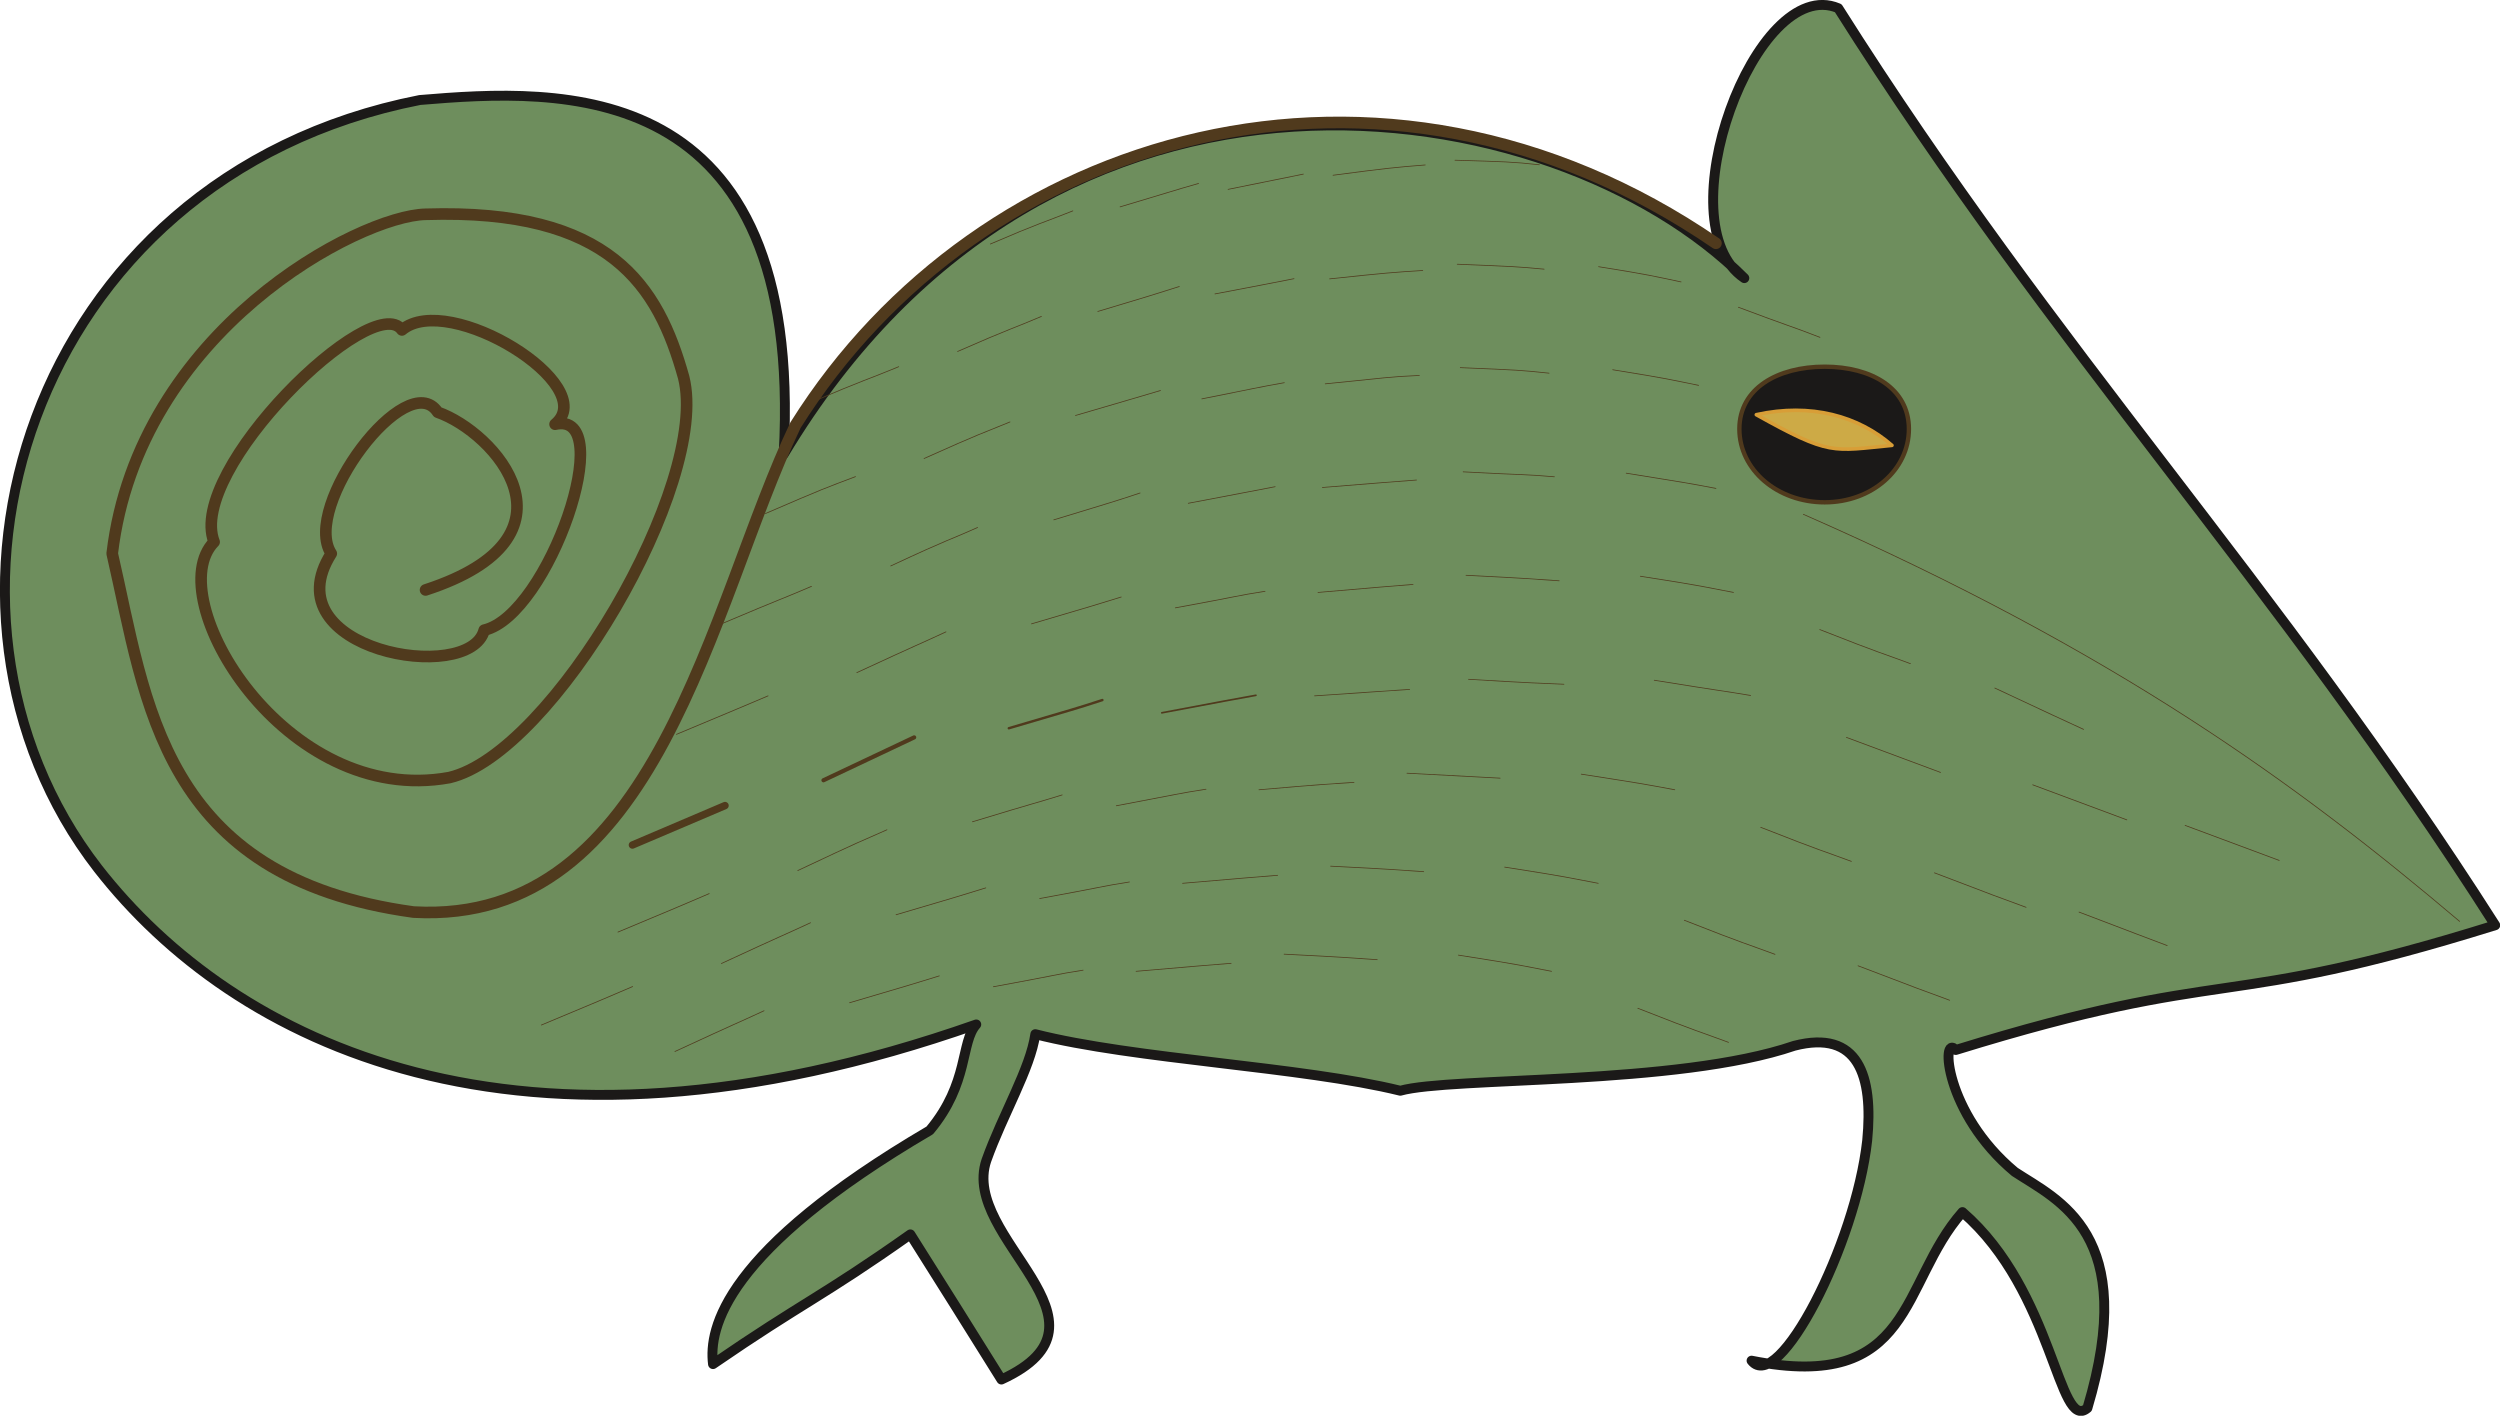 <svg xmlns="http://www.w3.org/2000/svg" version="1.2" width="496.025" height="74.32mm" viewBox="0 0 13124 7432" preserveAspectRatio="xMidYMid" fill-rule="evenodd" stroke-width="28.222" stroke-linejoin="round" xml:space="preserve"><defs class="ClipPathGroup"><clipPath id="a" clipPathUnits="userSpaceOnUse"><path d="M0 0h13124v7432H0z"/></clipPath></defs><g class="SlideGroup"><g class="Slide" clip-path="url(#a)"><g class="Page"><g class="com.sun.star.drawing.ClosedBezierShape"><path class="BoundingBox" fill="none" d="M0-1h13127v7436H0z"/><path fill="#6E8E5D" d="M10267 5512c1453-449 1374-200 2832-655-1153-1809-2304-3001-3449-4814-432-182-917 1133-493 1417-996-996-3631-1432-5043 925C4223 383 2935 464 2204 525 131 932-531 3213 515 4560c711 912 2199 1666 4610 818-84 94-36 307-244 556-1077 632-1161 1039-1138 1227 470-323 572-353 1036-681 163 257 321 511 478 762 665-305-218-739-79-1150 87-244 231-481 257-663 518 132 1400 170 1916 297 264-74 1455-26 2068-236 337-87 416 157 383 497-61 549-467 1334-607 1156 856 170 777-406 1107-780 481 417 503 1159 656 1029 274-917-153-1090-381-1240-371-309-389-731-310-640Z"/><path fill="none" stroke="#1B1918" stroke-width="52" stroke-linecap="round" d="M10267 5512c1453-449 1374-200 2832-655-1153-1809-2304-3001-3449-4814-432-182-917 1133-493 1417-996-996-3631-1432-5043 925C4223 383 2935 464 2204 525 131 932-531 3213 515 4560c711 912 2199 1666 4610 818-84 94-36 307-244 556-1077 632-1161 1039-1138 1227 470-323 572-353 1036-681 163 257 321 511 478 762 665-305-218-739-79-1150 87-244 231-481 257-663 518 132 1400 170 1916 297 264-74 1455-26 2068-236 337-87 416 157 383 497-61 549-467 1334-607 1156 856 170 777-406 1107-780 481 417 503 1159 656 1029 274-917-153-1090-381-1240-371-309-389-731-310-640Z"/></g><g fill="none" class="com.sun.star.drawing.OpenBezierShape"><path class="BoundingBox" d="M558 612h8482v4210H558z"/><path stroke="#503A1D" stroke-width="61" stroke-linecap="round" d="M9008 1277C7255 74 5144 688 4176 2232c-450 944-721 2628-2005 2556C843 4606 769 3686 589 2906c139-1172 1300-1774 1645-1781 972-31 1221 376 1355 856 140 556-688 1974-1230 2101-864 158-1522-945-1235-1237-147-377 834-1327 986-1113 246-206 1050 292 804 495 337-76-33 1002-372 1081-76 292-1125 106-803-402-160-247 399-986 559-742 297 104 796 653-64 933"/></g><g class="com.sun.star.drawing.ClosedBezierShape"><path class="BoundingBox" fill="none" d="M9119 1913h915v737h-915z"/><path fill="#1B1918" d="M9579 1925c-248 0-448 114-448 327 0 215 200 385 448 385 246 0 442-170 442-385 0-213-196-327-442-327Z"/><path fill="none" stroke="#503A1D" stroke-width="23" stroke-linecap="round" d="M9579 1925c-248 0-448 114-448 327 0 215 200 385 448 385 246 0 442-170 442-385 0-213-196-327-442-327Z"/></g><g class="com.sun.star.drawing.ClosedBezierShape"><path class="BoundingBox" fill="none" d="M9210 2144h733v225h-733z"/><path fill="#CDAA46" d="M9932 2338c-176-154-425-224-712-161 389 217 399 191 712 161Z"/><path fill="none" stroke="#D89E37" stroke-width="19" stroke-linecap="round" d="M9932 2338c-176-154-425-224-712-161 389 217 399 191 712 161Z"/></g><g fill="none" class="com.sun.star.drawing.LineShape"><path class="BoundingBox" d="M3300 4209h527v248h-527z"/><path stroke="#503A1D" stroke-width="39" stroke-linecap="round" d="m3806 4229-486 207"/></g><g fill="none" class="com.sun.star.drawing.LineShape"><path class="BoundingBox" d="M4312 3860h499v248h-499z"/><path stroke="#503A1D" stroke-width="22" stroke-linecap="round" d="m4799 3871-476 225"/></g><g fill="none" class="com.sun.star.drawing.OpenBezierShape"><path class="BoundingBox" d="M5289 3668h506v163h-506z"/><path stroke="#503A1D" stroke-width="13" stroke-linecap="round" d="M5787 3675c-163 53-110 35-491 148"/></g><g fill="none" class="com.sun.star.drawing.OpenBezierShape"><path class="BoundingBox" d="M6094 3645h505v103h-505z"/><path stroke="#503A1D" stroke-width="9" stroke-linecap="round" d="M6593 3650c-166 30-111 20-494 92"/></g><g fill="none" class="com.sun.star.drawing.OpenBezierShape"><path class="BoundingBox" d="M6899 3617h504v39h-504z"/><path stroke="#503A1D" stroke-width="4" stroke-linecap="round" d="M7400 3619c-166 12-114 7-499 34"/></g><g fill="none" class="com.sun.star.drawing.OpenBezierShape"><path class="BoundingBox" d="M7706 3564h507v31h-507z"/><path stroke="#503A1D" stroke-width="4" stroke-linecap="round" d="M8210 3592c-170-8-117-3-501-26"/></g><g fill="none" class="com.sun.star.drawing.OpenBezierShape"><path class="BoundingBox" d="M8682 3569h511v85h-511z"/><path stroke="#503A1D" stroke-width="4" stroke-linecap="round" d="M9190 3651c-173-29-122-18-506-80"/></g><g fill="none" class="com.sun.star.drawing.LineShape"><path class="BoundingBox" d="M9691 3869h499v189h-499z"/><path stroke="#503A1D" stroke-width="4" stroke-linecap="round" d="m10187 4055-494-184"/></g><g fill="none" class="com.sun.star.drawing.LineShape"><path class="BoundingBox" d="M10669 4118h499v189h-499z"/><path stroke="#503A1D" stroke-width="4" stroke-linecap="round" d="m11165 4304-494-184"/></g><g fill="none" class="com.sun.star.drawing.LineShape"><path class="BoundingBox" d="M11469 4331h499v189h-499z"/><path stroke="#503A1D" stroke-width="4" stroke-linecap="round" d="m11965 4517-494-184"/></g><g fill="none" class="com.sun.star.drawing.OpenBezierShape"><path class="BoundingBox" d="M3549 3651h487v207h-487z"/><path stroke="#503A1D" stroke-width="4" stroke-linecap="round" d="M4032 3653c-158 67-127 54-481 202"/></g><g fill="none" class="com.sun.star.drawing.OpenBezierShape"><path class="BoundingBox" d="M4496 3314h474v220h-474z"/><path stroke="#503A1D" stroke-width="4" stroke-linecap="round" d="M4966 3317c-153 71-120 53-468 214"/></g><g fill="none" class="com.sun.star.drawing.OpenBezierShape"><path class="BoundingBox" d="M5413 3132h476v146h-476z"/><path stroke="#503A1D" stroke-width="4" stroke-linecap="round" d="M5886 3134c-158 49-116 36-471 141"/></g><g fill="none" class="com.sun.star.drawing.OpenBezierShape"><path class="BoundingBox" d="M6168 3102h476v92h-476z"/><path stroke="#503A1D" stroke-width="4" stroke-linecap="round" d="M6641 3104c-158 25-116 22-471 87"/></g><g fill="none" class="com.sun.star.drawing.OpenBezierShape"><path class="BoundingBox" d="M6916 3065h505v48h-505z"/><path stroke="#503A1D" stroke-width="4" stroke-linecap="round" d="M7418 3068c-168 13-133 11-499 42"/></g><g fill="none" class="com.sun.star.drawing.OpenBezierShape"><path class="BoundingBox" d="M7694 3018h495v34h-495z"/><path stroke="#503A1D" stroke-width="4" stroke-linecap="round" d="M8185 3049c-166-11-133-11-489-29"/></g><g fill="none" class="com.sun.star.drawing.OpenBezierShape"><path class="BoundingBox" d="M8609 3023h495v90h-495z"/><path stroke="#503A1D" stroke-width="4" stroke-linecap="round" d="M9100 3110c-166-31-130-29-489-85"/></g><g fill="none" class="com.sun.star.drawing.OpenBezierShape"><path class="BoundingBox" d="M9551 3303h481v185h-481z"/><path stroke="#503A1D" stroke-width="4" stroke-linecap="round" d="M10029 3484c-166-62-130-43-476-179"/></g><g fill="none" class="com.sun.star.drawing.OpenBezierShape"><path class="BoundingBox" d="M10470 3610h471v222h-471z"/><path stroke="#503A1D" stroke-width="4" stroke-linecap="round" d="M10938 3829c-161-74-128-59-466-217"/></g><g fill="none" class="com.sun.star.drawing.OpenBezierShape"><path class="BoundingBox" d="M3241 4689h485v207h-485z"/><path stroke="#503A1D" stroke-width="4" stroke-linecap="round" d="M3723 4691c-156 67-125 54-479 202"/></g><g fill="none" class="com.sun.star.drawing.OpenBezierShape"><path class="BoundingBox" d="M4186 4353h473v220h-473z"/><path stroke="#503A1D" stroke-width="4" stroke-linecap="round" d="M4656 4356c-153 68-120 50-468 214"/></g><g fill="none" class="com.sun.star.drawing.OpenBezierShape"><path class="BoundingBox" d="M5103 4171h476v146h-476z"/><path stroke="#503A1D" stroke-width="4" stroke-linecap="round" d="M5576 4173c-158 49-116 33-471 141"/></g><g fill="none" class="com.sun.star.drawing.OpenBezierShape"><path class="BoundingBox" d="M5858 4141h476v92h-476z"/><path stroke="#503A1D" stroke-width="4" stroke-linecap="round" d="M6331 4143c-158 25-116 20-471 87"/></g><g fill="none" class="com.sun.star.drawing.OpenBezierShape"><path class="BoundingBox" d="M6606 4105h505v44h-505z"/><path stroke="#503A1D" stroke-width="4" stroke-linecap="round" d="M7108 4107c-166 12-133 7-499 39"/></g><g fill="none" class="com.sun.star.drawing.OpenBezierShape"><path class="BoundingBox" d="M7384 4057h495v31h-495z"/><path stroke="#503A1D" stroke-width="4" stroke-linecap="round" d="M7875 4085c-166-8-133-8-489-26"/></g><g fill="none" class="com.sun.star.drawing.OpenBezierShape"><path class="BoundingBox" d="M8298 4062h497v87h-497z"/><path stroke="#503A1D" stroke-width="4" stroke-linecap="round" d="M8792 4146c-168-31-132-26-491-82"/></g><g fill="none" class="com.sun.star.drawing.OpenBezierShape"><path class="BoundingBox" d="M9241 4341h481v184h-481z"/><path stroke="#503A1D" stroke-width="4" stroke-linecap="round" d="M9719 4522c-166-62-130-43-476-179"/></g><g fill="none" class="com.sun.star.drawing.OpenBezierShape"><path class="BoundingBox" d="M10153 4580h486v186h-486z"/><path stroke="#503A1D" stroke-width="4" stroke-linecap="round" d="M10636 4763c-166-61-133-48-481-181"/></g><g fill="none" class="com.sun.star.drawing.OpenBezierShape"><path class="BoundingBox" d="M10912 4786h468v182h-468z"/><path stroke="#503A1D" stroke-width="4" stroke-linecap="round" d="M11377 4964c-158-59-120-46-463-176"/></g><g fill="none" class="com.sun.star.drawing.OpenBezierShape"><path class="BoundingBox" d="M2840 5177h484v208h-484z"/><path stroke="#503A1D" stroke-width="4" stroke-linecap="round" d="M3321 5179c-156 67-125 54-479 202"/></g><g fill="none" class="com.sun.star.drawing.OpenBezierShape"><path class="BoundingBox" d="M3785 4842h473v219h-473z"/><path stroke="#503A1D" stroke-width="4" stroke-linecap="round" d="M4255 4844c-153 71-120 53-468 214"/></g><g fill="none" class="com.sun.star.drawing.OpenBezierShape"><path class="BoundingBox" d="M4702 4659h476v146h-476z"/><path stroke="#503A1D" stroke-width="4" stroke-linecap="round" d="M5175 4661c-158 49-116 36-471 141"/></g><g fill="none" class="com.sun.star.drawing.OpenBezierShape"><path class="BoundingBox" d="M5456 4628h476v92h-476z"/><path stroke="#503A1D" stroke-width="4" stroke-linecap="round" d="M5929 4630c-158 25-116 22-471 87"/></g><g fill="none" class="com.sun.star.drawing.OpenBezierShape"><path class="BoundingBox" d="M6205 4593h505v47h-505z"/><path stroke="#503A1D" stroke-width="4" stroke-linecap="round" d="M6707 4595c-166 13-133 11-499 42"/></g><g fill="none" class="com.sun.star.drawing.OpenBezierShape"><path class="BoundingBox" d="M6983 4545h494v34h-494z"/><path stroke="#503A1D" stroke-width="4" stroke-linecap="round" d="M7474 4576c-166-11-133-11-489-29"/></g><g fill="none" class="com.sun.star.drawing.OpenBezierShape"><path class="BoundingBox" d="M7897 4550h496v90h-496z"/><path stroke="#503A1D" stroke-width="4" stroke-linecap="round" d="M8390 4637c-168-31-132-29-491-85"/></g><g fill="none" class="com.sun.star.drawing.OpenBezierShape"><path class="BoundingBox" d="M8840 4829h481v184h-481z"/><path stroke="#503A1D" stroke-width="4" stroke-linecap="round" d="M9318 5010c-166-62-130-43-476-179"/></g><g fill="none" class="com.sun.star.drawing.OpenBezierShape"><path class="BoundingBox" d="M9752 5068h486v186h-486z"/><path stroke="#503A1D" stroke-width="4" stroke-linecap="round" d="M10235 5251c-166-61-133-48-481-181"/></g><g fill="none" class="com.sun.star.drawing.OpenBezierShape"><path class="BoundingBox" d="M3541 5303h474v220h-474z"/><path stroke="#503A1D" stroke-width="4" stroke-linecap="round" d="M4011 5306c-153 71-120 53-468 214"/></g><g fill="none" class="com.sun.star.drawing.OpenBezierShape"><path class="BoundingBox" d="M4458 5121h476v146h-476z"/><path stroke="#503A1D" stroke-width="4" stroke-linecap="round" d="M4931 5123c-158 49-116 36-471 141"/></g><g fill="none" class="com.sun.star.drawing.OpenBezierShape"><path class="BoundingBox" d="M5213 5091h476v92h-476z"/><path stroke="#503A1D" stroke-width="4" stroke-linecap="round" d="M5686 5093c-158 25-116 22-471 87"/></g><g fill="none" class="com.sun.star.drawing.OpenBezierShape"><path class="BoundingBox" d="M5961 5055h505v47h-505z"/><path stroke="#503A1D" stroke-width="4" stroke-linecap="round" d="M6463 5057c-168 13-133 11-499 42"/></g><g fill="none" class="com.sun.star.drawing.OpenBezierShape"><path class="BoundingBox" d="M6739 5007h494v34h-494z"/><path stroke="#503A1D" stroke-width="4" stroke-linecap="round" d="M7230 5038c-166-11-133-11-489-29"/></g><g fill="none" class="com.sun.star.drawing.OpenBezierShape"><path class="BoundingBox" d="M7654 5012h495v90h-495z"/><path stroke="#503A1D" stroke-width="4" stroke-linecap="round" d="M8145 5099c-166-31-130-29-489-85"/></g><g fill="none" class="com.sun.star.drawing.OpenBezierShape"><path class="BoundingBox" d="M8595 5291h482v184h-482z"/><path stroke="#503A1D" stroke-width="4" stroke-linecap="round" d="M9074 5472c-166-62-130-43-476-179"/></g><g fill="none" class="com.sun.star.drawing.OpenBezierShape"><path class="BoundingBox" d="M3785 3076h478v202h-478z"/><path stroke="#503A1D" stroke-width="4" stroke-linecap="round" d="M4260 3078c-155 67-140 56-473 197"/></g><g fill="none" class="com.sun.star.drawing.OpenBezierShape"><path class="BoundingBox" d="M4674 2767h461v207h-461z"/><path stroke="#503A1D" stroke-width="4" stroke-linecap="round" d="M5132 2769c-148 67-133 51-456 202"/></g><g fill="none" class="com.sun.star.drawing.OpenBezierShape"><path class="BoundingBox" d="M5530 2586h458v146h-458z"/><path stroke="#503A1D" stroke-width="4" stroke-linecap="round" d="M5985 2588c-148 49-125 41-453 141"/></g><g fill="none" class="com.sun.star.drawing.OpenBezierShape"><path class="BoundingBox" d="M6236 2553h461v92h-461z"/><path stroke="#503A1D" stroke-width="4" stroke-linecap="round" d="M6694 2555c-153 30-133 25-456 87"/></g><g fill="none" class="com.sun.star.drawing.OpenBezierShape"><path class="BoundingBox" d="M6940 2518h499v44h-499z"/><path stroke="#503A1D" stroke-width="4" stroke-linecap="round" d="M7436 2520c-163 12-156 12-494 39"/></g><g fill="none" class="com.sun.star.drawing.OpenBezierShape"><path class="BoundingBox" d="M7679 2475h484v31h-484z"/><path stroke="#503A1D" stroke-width="4" stroke-linecap="round" d="M8160 2503c-158-14-146-8-479-26"/></g><g fill="none" class="com.sun.star.drawing.OpenBezierShape"><path class="BoundingBox" d="M8535 2482h476v86h-476z"/><path stroke="#503A1D" stroke-width="4" stroke-linecap="round" d="M9008 2564c-161-31-140-26-471-80"/></g><g fill="none" class="com.sun.star.drawing.OpenBezierShape"><path class="BoundingBox" d="M4016 2500h478v199h-478z"/><path stroke="#503A1D" stroke-width="4" stroke-linecap="round" d="M4491 2502c-158 60-163 60-473 194"/></g><g fill="none" class="com.sun.star.drawing.OpenBezierShape"><path class="BoundingBox" d="M4849 2212h456v198h-456z"/><path stroke="#503A1D" stroke-width="4" stroke-linecap="round" d="M5302 2215c-148 61-148 56-451 192"/></g><g fill="none" class="com.sun.star.drawing.OpenBezierShape"><path class="BoundingBox" d="M5644 2048h451v136h-451z"/><path stroke="#503A1D" stroke-width="4" stroke-linecap="round" d="M6092 2050c-151 44-146 44-446 131"/></g><g fill="none" class="com.sun.star.drawing.OpenBezierShape"><path class="BoundingBox" d="M6307 2007h438v90h-438z"/><path stroke="#503A1D" stroke-width="4" stroke-linecap="round" d="M6742 2009c-145 26-138 26-433 85"/></g><g fill="none" class="com.sun.star.drawing.OpenBezierShape"><path class="BoundingBox" d="M6955 1969h499v49h-499z"/><path stroke="#503A1D" stroke-width="4" stroke-linecap="round" d="M7451 1971c-161 7-171 12-494 44"/></g><g fill="none" class="com.sun.star.drawing.OpenBezierShape"><path class="BoundingBox" d="M7664 1928h471v34h-471z"/><path stroke="#503A1D" stroke-width="4" stroke-linecap="round" d="M8132 1959c-153-16-153-16-466-29"/></g><g fill="none" class="com.sun.star.drawing.OpenBezierShape"><path class="BoundingBox" d="M8464 1939h456v87h-456z"/><path stroke="#503A1D" stroke-width="4" stroke-linecap="round" d="M8917 2023c-153-31-148-33-451-82"/></g><g fill="none" class="com.sun.star.drawing.OpenBezierShape"><path class="BoundingBox" d="M4253 1923h468v194h-468z"/><path stroke="#503A1D" stroke-width="4" stroke-linecap="round" d="M4718 1925c-153 64-181 67-463 189"/></g><g fill="none" class="com.sun.star.drawing.OpenBezierShape"><path class="BoundingBox" d="M5024 1659h446v189h-446z"/><path stroke="#503A1D" stroke-width="4" stroke-linecap="round" d="M5467 1661c-142 61-160 61-440 184"/></g><g fill="none" class="com.sun.star.drawing.OpenBezierShape"><path class="BoundingBox" d="M5761 1502h433v136h-433z"/><path stroke="#503A1D" stroke-width="4" stroke-linecap="round" d="M6191 1504c-140 44-153 49-428 131"/></g><g fill="none" class="com.sun.star.drawing.OpenBezierShape"><path class="BoundingBox" d="M6376 1461h421v85h-421z"/><path stroke="#503A1D" stroke-width="4" stroke-linecap="round" d="M6793 1463c-140 28-145 28-415 80"/></g><g fill="none" class="com.sun.star.drawing.OpenBezierShape"><path class="BoundingBox" d="M6978 1418h495v49h-495z"/><path stroke="#503A1D" stroke-width="4" stroke-linecap="round" d="M7469 1420c-158 10-189 12-489 44"/></g><g fill="none" class="com.sun.star.drawing.OpenBezierShape"><path class="BoundingBox" d="M7648 1385h461v31h-461z"/><path stroke="#503A1D" stroke-width="4" stroke-linecap="round" d="M8106 1413c-148-14-166-14-456-26"/></g><g fill="none" class="com.sun.star.drawing.OpenBezierShape"><path class="BoundingBox" d="M8390 1398h438v85h-438z"/><path stroke="#503A1D" stroke-width="4" stroke-linecap="round" d="M8825 1480c-148-31-158-36-433-80"/></g><g fill="none" class="com.sun.star.drawing.OpenBezierShape"><path class="BoundingBox" d="M9124 1611h433v163h-433z"/><path stroke="#503A1D" stroke-width="4" stroke-linecap="round" d="M9554 1771c-148-58-163-58-428-158"/></g><g fill="none" class="com.sun.star.drawing.OpenBezierShape"><path class="BoundingBox" d="M5197 1105h438v179h-438z"/><path stroke="#503A1D" stroke-width="4" stroke-linecap="round" d="M5632 1107c-140 56-178 64-433 174"/></g><g fill="none" class="com.sun.star.drawing.OpenBezierShape"><path class="BoundingBox" d="M5877 961h418v128h-418z"/><path stroke="#503A1D" stroke-width="4" stroke-linecap="round" d="M6292 963c-137 39-163 49-412 123"/></g><g fill="none" class="com.sun.star.drawing.OpenBezierShape"><path class="BoundingBox" d="M6445 912h400v85h-400z"/><path stroke="#503A1D" stroke-width="4" stroke-linecap="round" d="M6842 914c-130 26-153 31-395 80"/></g><g fill="none" class="com.sun.star.drawing.OpenBezierShape"><path class="BoundingBox" d="M6996 863h490v60h-490z"/><path stroke="#503A1D" stroke-width="4" stroke-linecap="round" d="M7482 866c-153 12-204 17-484 54"/></g><g fill="none" class="com.sun.star.drawing.OpenBezierShape"><path class="BoundingBox" d="M7635 839h449v29h-449z"/><path stroke="#503A1D" stroke-width="4" stroke-linecap="round" d="M8081 865c-145-16-181-16-443-24"/></g><g fill="none" class="com.sun.star.drawing.OpenBezierShape"><path class="BoundingBox" d="M9464 2698h3451v2142H9464z"/><path stroke="#503A1D" stroke-width="4" stroke-linecap="round" d="M12912 4837c-841-712-1797-1414-3445-2137"/></g></g></g></g></svg>
